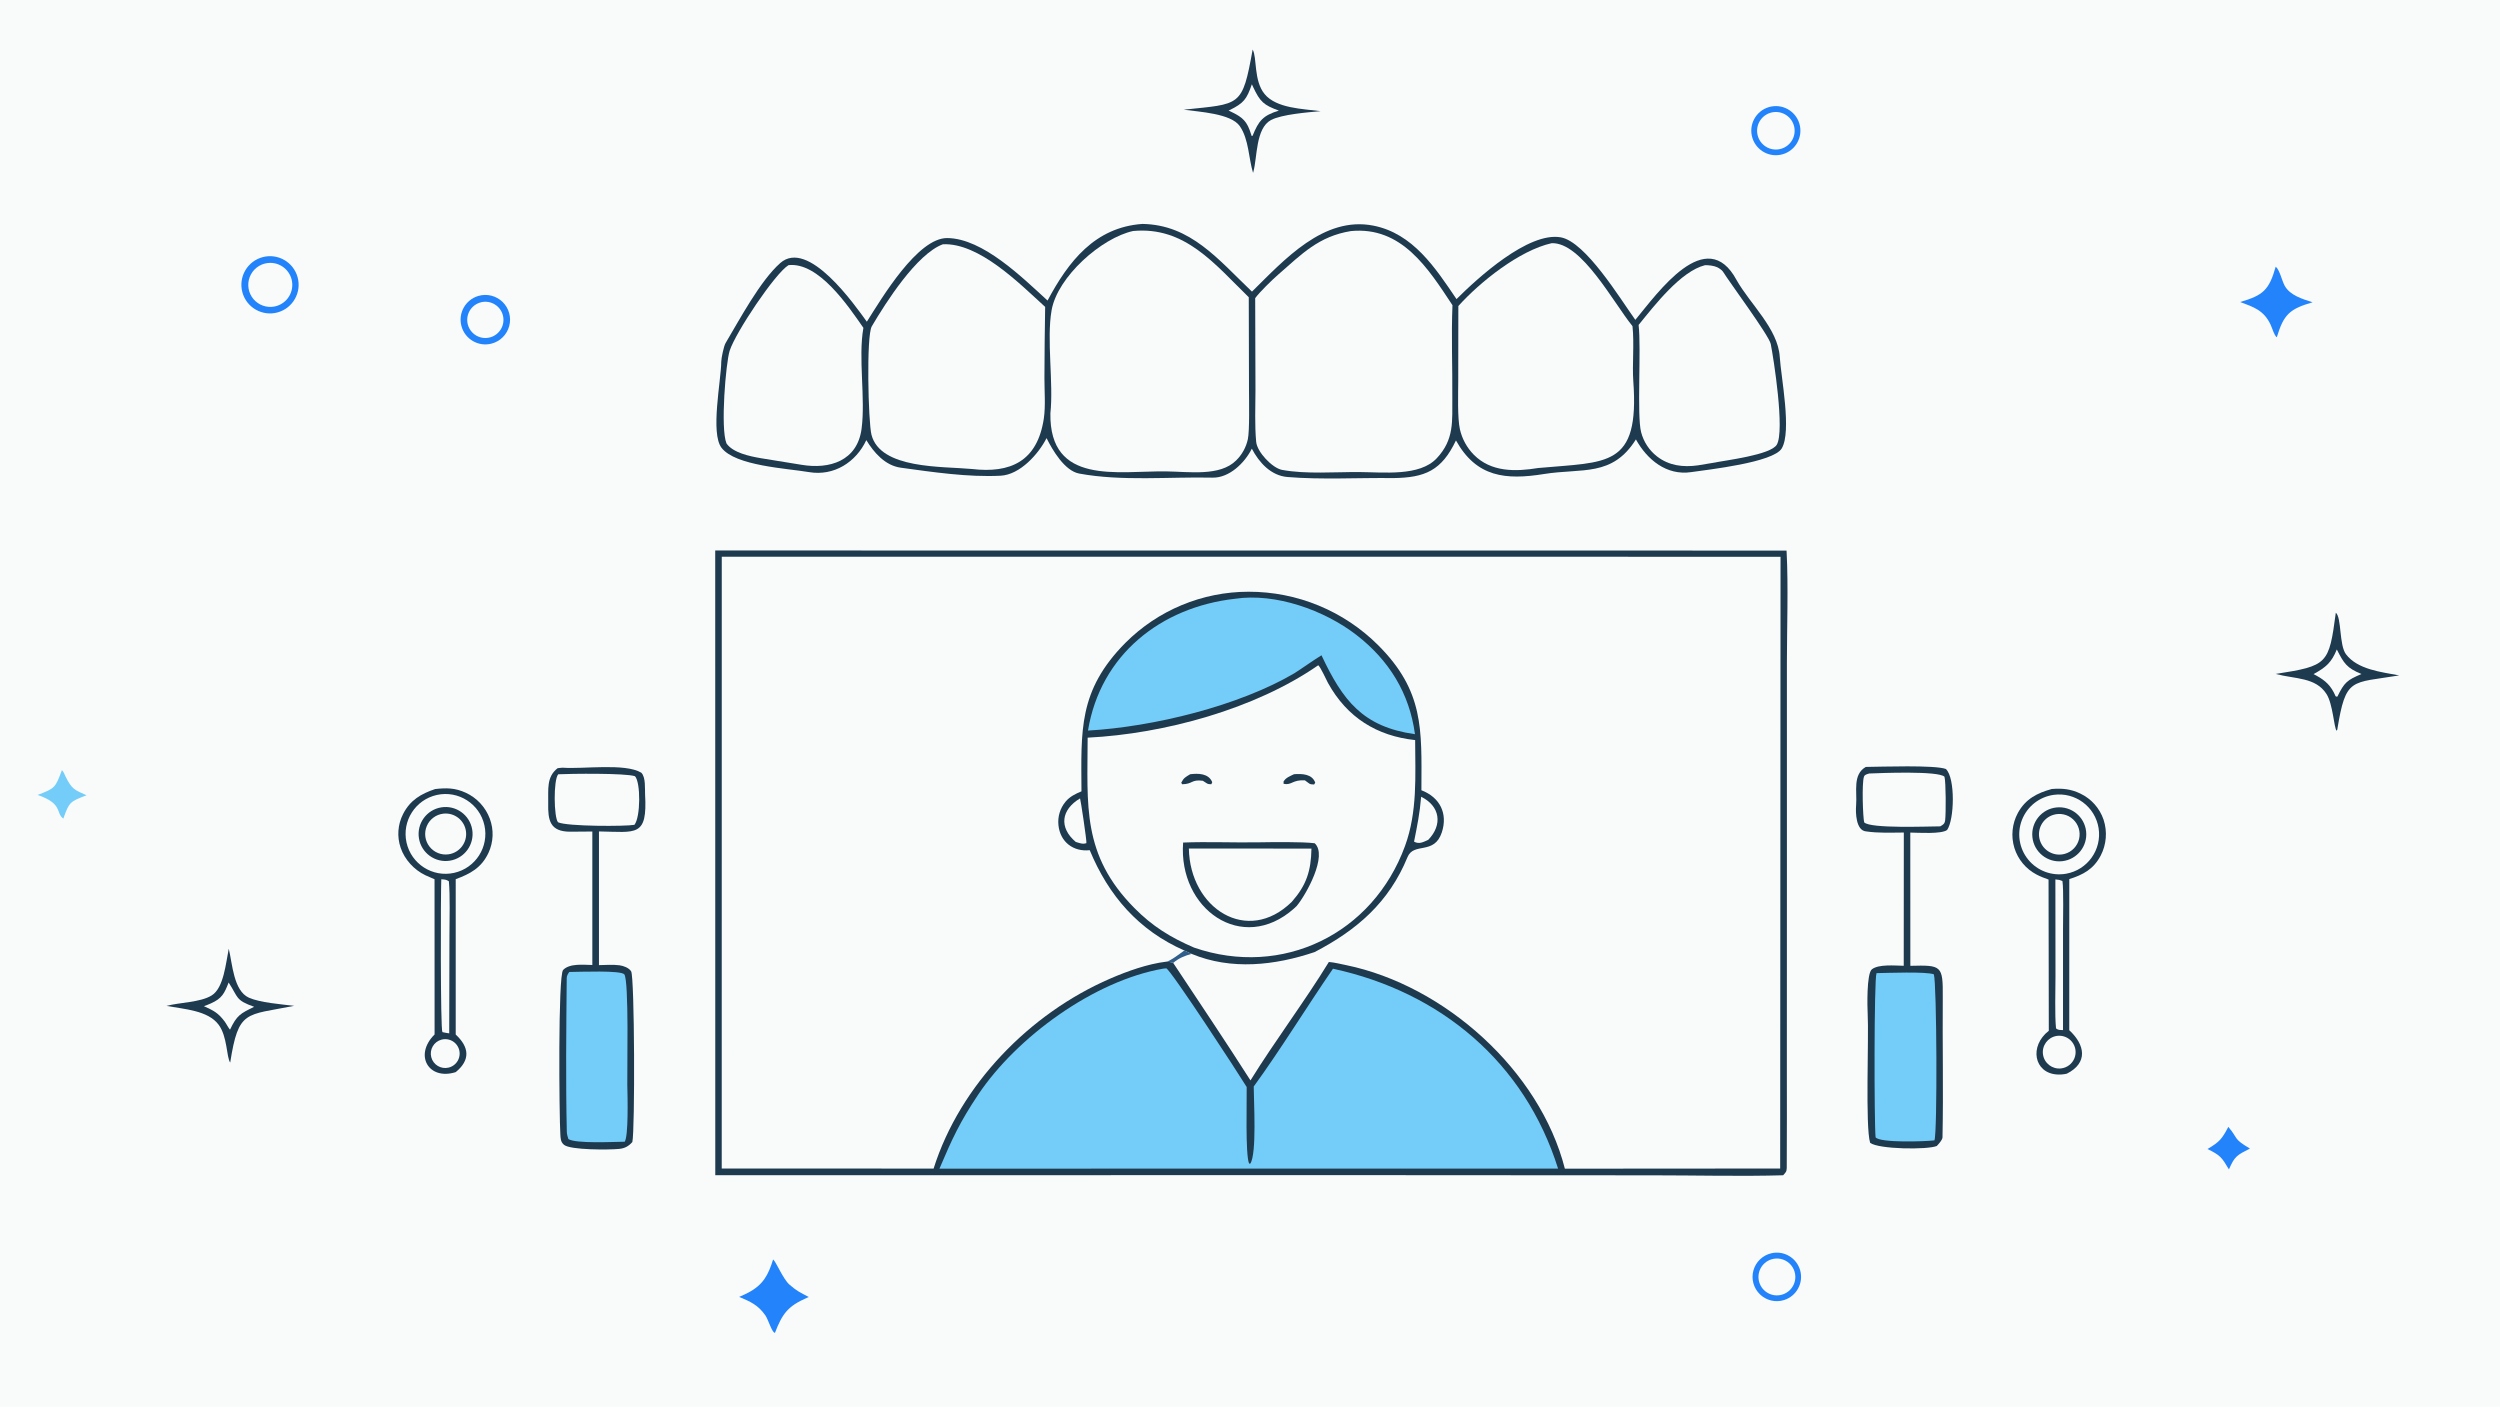 <svg version="1.1" xmlns="http://www.w3.org/2000/svg" style="display: block;" viewBox="0 0 2048 1152" width="1820" height="1024" preserveAspectRatio="none">
<path transform="translate(0,0)" fill="rgb(249,250,250)" d="M 0 0 L 2048 0 L 2048 1152 L 0 1152 L 0 0 z"/>
<path transform="translate(0,0)" fill="rgb(29,58,79)" d="M 585.907 450.85 L 1463.51 450.921 C 1463.55 451.385 1463.58 451.848 1463.61 452.312 C 1465.05 479.276 1463.85 515.313 1463.82 543.206 L 1463.83 709.057 L 1463.79 873.111 C 1463.81 900.798 1463.87 928.795 1463.71 956.492 C 1463.69 959.706 1462.61 960.429 1460.75 962.541 C 1427.17 963.548 1388.63 962.583 1354.67 962.592 L 1133.19 962.449 L 585.96 962.479 L 585.907 450.85 z"/>
<path transform="translate(0,0)" fill="rgb(249,250,250)" d="M 591.269 455.94 L 1458.62 456.002 L 1458.32 957.019 L 1281.94 957.145 C 1261.37 876.662 1183.37 807.107 1102.83 790.452 C 1098.79 789.617 1092.65 788.141 1088.6 787.868 C 1069.1 819.773 1044.54 852.306 1024.39 884.852 C 1003.98 852.893 982.052 820.248 961.071 788.617 C 959.511 787.899 957.223 787.813 955.41 787.605 C 940.056 789.469 923.497 795.404 909.368 801.522 C 843.786 829.918 786.551 888.254 764.802 957.07 L 591.239 957.019 L 591.269 455.94 z"/>
<path transform="translate(0,0)" fill="rgb(29,58,79)" d="M 885.938 648.117 C 885.733 598.489 883.114 565.722 921.883 526.55 C 948.633 499.727 984.953 484.644 1022.84 484.627 C 1062.65 484.553 1100.87 500.327 1129.04 528.467 C 1166.61 566.038 1164.56 597.493 1164.43 645.368 L 1164.42 647.22 C 1179.51 652.967 1186.24 666.244 1181.14 681.712 C 1174.93 700.552 1158.14 689.496 1153.03 701.981 C 1137.9 738.908 1111.76 761.607 1076.98 779.728 C 1044.5 790.7 1008.64 794.769 976.106 781.198 L 970.198 778.461 C 932.697 761.938 908.183 733.602 892.705 696.301 C 879.236 697.771 868.558 689.549 867.094 675.963 C 866.306 668.948 868.427 661.916 872.963 656.506 C 876.297 652.46 881.131 650.073 885.938 648.117 z"/>
<path transform="translate(0,0)" fill="rgb(249,250,250)" d="M 1079.9 544.84 C 1081.93 546.49 1086.29 556.433 1087.87 559.288 C 1103.49 587.624 1127.88 602.763 1159.29 606.127 C 1159.4 635.525 1161.24 664.8 1151.01 692.823 C 1124.69 764.943 1050.52 801.032 978.194 776.096 C 958.762 767.709 944.067 758.635 929.256 743.655 C 886.17 700.076 890.877 659.853 891 604.143 C 953.883 601.029 1028.36 580.623 1079.9 544.84 z"/>
<path transform="translate(0,0)" fill="rgb(29,58,79)" d="M 969.212 690.056 C 988.38 689.23 1010.86 690.197 1030.45 689.873 C 1041.31 689.693 1067.12 689.319 1076.98 690.623 C 1087.96 700.602 1069.91 732.839 1062.29 741.954 C 1061.57 742.692 1060.82 743.4 1060.05 744.075 C 1017.52 781.805 965.116 744.455 969.212 690.056 z"/>
<path transform="translate(0,0)" fill="rgb(249,250,250)" d="M 973.916 694.969 L 1074.35 694.98 C 1073.98 713.347 1070.31 724.841 1058.27 738.565 C 1021.81 774.363 974.788 743.974 973.916 694.969 z"/>
<path transform="translate(0,0)" fill="rgb(29,58,79)" d="M 974.986 634.105 C 981.564 633.29 990.118 633.33 993.063 640.622 L 992.323 642.294 C 988.855 642.352 988.744 641.515 985.369 639.451 C 975.732 638.171 977.274 642.234 968.348 642.295 L 967.702 640.978 C 969.751 637.013 971.181 636.423 974.986 634.105 z"/>
<path transform="translate(0,0)" fill="rgb(29,58,79)" d="M 1060.08 634.072 C 1066.42 633.614 1074.87 633.761 1077.43 640.98 L 1076.53 642.502 C 1072.39 642.436 1073.01 641.912 1068.97 639.088 C 1058.62 638.495 1058.29 643.326 1051.53 641.958 L 1051.5 640.026 C 1053.45 636.832 1056.67 635.734 1060.08 634.072 z"/>
<path transform="translate(0,0)" fill="rgb(116,205,249)" d="M 1011.69 490.392 C 1044.99 485.411 1084.94 499.786 1111.06 519.936 C 1137.91 540.657 1154.63 567.739 1159.14 601.311 C 1116.28 595.262 1099.96 573.631 1082.56 536.671 C 1075.72 540.886 1067.63 546.735 1060.49 551.305 C 1015.04 578.121 944.684 595.329 891.277 598.336 C 901.489 536.308 950.9 497.266 1011.69 490.392 z"/>
<path transform="translate(0,0)" fill="rgb(249,250,250)" d="M 1164.2 652.537 C 1179.73 660.135 1181.99 675.53 1170.01 687.831 C 1165.88 689.66 1162.63 691.633 1158.39 689.314 C 1161.02 676.07 1163.1 666.033 1164.2 652.537 z"/>
<path transform="translate(0,0)" fill="rgb(249,250,250)" d="M 884.785 653.894 C 885.191 654.475 890.433 689.231 889.976 690.531 C 886.952 691.62 884.311 690.452 881.232 689.524 C 867.267 677.693 869.312 663.062 884.785 653.894 z"/>
<path transform="translate(0,0)" fill="rgb(48,94,139)" d="M 970.198 778.461 L 976.106 781.198 C 970.258 782.931 965.843 784.614 961.071 788.617 C 959.511 787.899 957.223 787.813 955.41 787.605 C 958.958 787.028 966.783 780.87 970.198 778.461 z"/>
<path transform="translate(0,0)" fill="rgb(116,205,249)" d="M 952.949 793.318 L 955.428 793.07 C 959.425 794.684 1015.3 880.314 1021.28 890.252 C 1021.48 901.459 1020.12 945.54 1023.24 952.938 L 1024.26 953.003 C 1029.66 944.802 1027.08 902.088 1027.05 889.843 C 1048.31 860.726 1070.97 823.895 1091.98 793.373 C 1180.25 812.522 1249.02 870.038 1276.38 957.11 L 1254.08 957.064 L 769.599 957.127 C 780.012 932.604 786.264 919.032 801.352 896.469 C 832.892 849.3 896.392 803.112 952.949 793.318 z"/>
<path transform="translate(0,0)" fill="rgb(29,58,79)" d="M 935.815 183.398 C 975.479 184.03 998.056 212.625 1025.62 238.843 C 1051.92 212.951 1084.31 176.774 1125.04 184.794 C 1157.56 191.199 1175.91 219.457 1193.17 244.968 C 1210.28 227.89 1251.88 189.776 1278.48 194.36 C 1298.89 197.88 1327.25 244.679 1339.66 261.974 C 1358.09 239.759 1397.87 183.405 1422.59 229.336 C 1433.64 248.996 1456.54 269.206 1457.97 292.274 C 1459.01 309.062 1467.9 353.175 1459.63 367.208 C 1452.79 378.812 1399.18 384.65 1385.34 386.674 C 1365.2 389.619 1349.31 376.451 1340.14 359.877 C 1320.73 390.858 1296.05 383.204 1264.78 388.229 C 1233.55 393.245 1209.48 390.938 1192.72 360.712 C 1180.95 385.484 1167.34 391.221 1141.32 391.546 C 1113.24 391.175 1082.63 392.998 1054.64 390.666 C 1041.26 389.55 1031.53 379.01 1025.5 367.441 C 1019.74 379.06 1007.09 391.494 993.223 391.188 C 957.644 390.403 918.91 394.311 884.068 387.843 C 872.197 385.639 862.21 368.685 857.347 358.814 C 850.599 372.036 835.512 388.81 819.683 389.611 C 793.177 390.952 764.182 386.663 737.864 383.036 C 725.173 381.287 715.916 370.729 709.686 360.446 C 701.233 378.592 683.089 390.11 662.776 386.662 C 644.615 383.579 602.566 381.603 591.098 366.767 C 581.84 354.788 590.689 312.028 590.868 296.135 C 590.911 293.246 592.862 283.684 594.369 281.033 C 605.795 261.813 622.755 230 639.141 215.472 C 662.088 195.129 700.173 249.751 710.121 263.484 C 722.335 244.148 751.694 194.781 775.965 194.972 C 805.267 195.202 837.717 227.55 858.16 246.159 C 875.28 214.045 896.93 186.179 935.815 183.398 z"/>
<path transform="translate(0,0)" fill="rgb(249,250,250)" d="M 928.225 189.194 C 970.697 185.193 995.099 216.281 1022.99 243.454 L 1023.18 319.759 C 1023.2 328.685 1023.75 352.516 1022.23 359.762 C 1020.79 366.387 1017.43 372.44 1012.57 377.171 C 999.316 390.284 974.336 386.316 955.383 386.069 C 915.677 385.551 859.646 397.7 860.477 338.598 C 863.161 313.656 857.239 277.973 861.476 254.047 C 866.341 226.57 902.437 194.776 928.225 189.194 z"/>
<path transform="translate(0,0)" fill="rgb(249,250,250)" d="M 1106.68 189.246 C 1148.35 185.221 1169.9 219.774 1189.87 249.962 C 1188.82 274.764 1189.93 300.395 1189.74 325.435 C 1189.6 344.758 1191.53 359.952 1176.84 375.467 C 1162.83 390.256 1133.61 386.74 1113.5 386.613 C 1093.45 386.487 1069.96 388.458 1050.31 384.849 C 1042.19 383.356 1029.83 370.161 1029.06 361.885 C 1027.79 348.257 1028.43 333.108 1028.48 319.132 L 1028.25 244.18 C 1031.94 239.137 1042.06 229.292 1046.84 225.122 C 1066.56 207.901 1080.31 193.53 1106.68 189.246 z"/>
<path transform="translate(0,0)" fill="rgb(249,250,250)" d="M 772.444 200.048 C 802.212 198.742 835.36 232.403 856.192 251.345 C 855.852 270.741 855.654 290.14 855.599 309.539 C 855.584 319.896 856.603 332.652 855.131 342.597 C 849.866 378.183 827.415 387.764 796.24 384.114 C 772.089 381.816 721.187 384.428 713.908 356.046 C 711.255 345.703 709.594 275.041 714.168 267.266 C 725.654 247.744 751.023 207.9 772.444 200.048 z"/>
<path transform="translate(0,0)" fill="rgb(249,250,250)" d="M 1271.09 199.174 C 1295.56 198.187 1321.84 248.092 1337.34 267.122 C 1338.9 281.838 1337.02 298.558 1338.01 312.303 C 1343.17 383.299 1316.64 378.085 1260.08 383.304 C 1241.51 386.342 1221.56 386.787 1207.31 372.398 C 1201.69 366.664 1197.76 359.486 1195.97 351.659 C 1193.85 342.269 1194.58 322.354 1194.59 311.941 L 1194.68 250.614 C 1212.47 230.908 1244.6 205.13 1271.09 199.174 z"/>
<path transform="translate(0,0)" fill="rgb(249,250,250)" d="M 1396.77 217.182 C 1399.73 217.11 1404.03 217.609 1406.71 218.858 C 1408.09 219.503 1410.65 221.194 1411.43 222.445 C 1417.05 231.519 1449.22 274.819 1450.6 281.727 C 1452.94 293.505 1462.22 352.773 1455.57 364.165 C 1450.64 372.617 1413.86 376.928 1402.22 379.251 C 1398.45 379.939 1394.67 380.565 1390.87 381.128 C 1378.77 382.816 1367.24 381.438 1357.35 373.754 C 1350.99 368.771 1346.45 361.836 1344.42 354.017 C 1340.83 340.422 1344.6 285.566 1342.35 266.122 C 1355.66 249.712 1377.03 222.079 1396.77 217.182 z"/>
<path transform="translate(0,0)" fill="rgb(249,250,250)" d="M 645.953 217.153 C 670.612 214.452 694.817 250.556 707.299 268.508 C 702.909 293.001 709.117 326.1 705.809 351.148 C 702.323 377.544 679.577 384.501 656.7 380.683 L 623.182 375.246 C 614.03 373.673 600.433 370.804 595.137 363.179 C 590.043 350.842 594.62 297.024 597.727 287.297 C 602.54 272.228 635.01 223.8 645.953 217.153 z"/>
<path transform="translate(0,0)" fill="rgb(29,58,79)" d="M 1528.46 628.115 C 1540.87 628.005 1585.02 626.393 1594.08 629.805 C 1601.9 637.216 1601.07 671.431 1595.04 679.787 C 1590.22 683.254 1571.81 681.975 1564.91 681.883 L 1564.96 791.006 C 1590.43 790.336 1591.73 790.668 1591.52 816.298 C 1591.2 854.607 1592.08 893.11 1591.3 931.416 C 1591.26 933.643 1588.09 936.964 1586.61 938.568 C 1579.17 941.712 1539.14 941.342 1532.04 935.995 C 1527.93 923.457 1531.06 849.065 1530.01 830.483 C 1529.71 825.253 1529 797.317 1533.46 793.856 C 1539.01 789.552 1552.07 790.825 1559.54 790.971 L 1559.61 681.842 C 1549.44 681.91 1538.71 682.413 1528.66 680.908 C 1520.42 680.168 1520 665.809 1520.54 659.334 C 1521.45 648.29 1517.5 634.427 1528.46 628.115 z"/>
<path transform="translate(0,0)" fill="rgb(116,205,249)" d="M 1537.24 796.988 C 1546.28 796.848 1577.81 795.582 1584.21 797.971 C 1586.61 805.219 1587.18 927.715 1584.69 933.968 C 1577.87 934.85 1540.02 936.212 1536.48 931.456 C 1535.32 920.523 1535.16 802.283 1537.24 796.988 z"/>
<path transform="translate(0,0)" fill="rgb(249,250,250)" d="M 1531.23 633.496 C 1540.78 633.107 1588.17 631.193 1592.92 636.162 C 1594.11 640.487 1594.18 665.871 1593.48 671.706 C 1593.09 674.913 1591.68 675.423 1589.47 676.779 C 1579.36 676.813 1532.27 678.769 1527.15 673.527 C 1526.09 669.548 1525.11 641.47 1526.96 636.116 C 1527.58 634.306 1529.42 634.125 1531.23 633.496 z"/>
<path transform="translate(0,0)" fill="rgb(29,58,79)" d="M 456.785 629.161 C 456.963 629.137 460.388 628.701 460.869 628.738 C 477.593 630.032 511.984 624.807 525.344 632.839 C 529.126 636.535 528.205 646.366 528.44 650.4 C 530.502 685.783 521.242 681.433 490.674 680.943 L 490.669 790.44 C 496.153 790.351 502.168 789.84 507.584 790.584 C 510.833 791.031 515.2 792.637 517.023 795.525 C 519.879 800.05 520.236 926.02 518.014 935.322 C 514.836 938.87 511.774 940.513 507.064 940.975 C 499.278 941.739 467.086 942.024 461.954 937.54 C 459.184 935.12 459.254 932.364 459.034 928.906 C 458.123 914.577 457.04 798.812 461.315 794.389 C 466.755 788.76 478.161 790.258 485.237 790.327 L 485.245 681.016 C 479.126 681.124 473.007 681.172 466.887 681.162 C 450.582 681.053 448.795 671.967 449.099 657.841 C 449.338 646.78 447.446 636.407 456.785 629.161 z"/>
<path transform="translate(0,0)" fill="rgb(116,205,249)" d="M 466.379 796.053 C 475.446 795.945 508.672 794.582 511.424 797.998 C 515.378 802.904 513.638 878.656 513.884 888.331 C 514.168 899.465 514.859 930.314 511.767 935.06 C 502 935.183 472.007 936.757 465.64 932.923 C 465.058 931.311 464.377 928.797 464.338 927.094 C 463.389 885.127 463.892 842.957 464.266 800.967 C 464.281 799.225 465.315 797.365 466.379 796.053 z"/>
<path transform="translate(0,0)" fill="rgb(249,250,250)" d="M 457.309 634.13 C 467.432 633.624 512.63 633.091 520.168 635.724 C 524.936 640.661 524.795 669.455 519.702 675.539 C 512.809 676.854 464.721 676.952 457.161 673.45 C 453.695 669.72 453.249 638.64 457.309 634.13 z"/>
<path transform="translate(0,0)" fill="rgb(29,58,79)" d="M 1680.8 646.188 C 1689.33 645.526 1696.31 646.128 1704.15 649.904 C 1713.18 654.177 1720.08 661.939 1723.27 671.405 C 1726.45 681.11 1725.59 691.686 1720.88 700.749 C 1714.97 711.902 1706.55 716.381 1695.16 719.987 L 1695.14 843.736 C 1708.12 855.746 1710.7 870.45 1693.15 879.345 C 1690.55 879.947 1687.87 880.171 1685.21 880.01 C 1666.19 878.864 1662.17 856.746 1678.38 844.209 L 1678.17 720.349 C 1674.69 719.128 1671.67 717.974 1668.37 716.26 C 1659.62 711.696 1653.06 703.81 1650.16 694.37 C 1647.26 684.82 1648.31 674.505 1653.08 665.735 C 1659.4 654.273 1668.82 649.513 1680.8 646.188 z"/>
<path transform="translate(0,0)" fill="rgb(249,250,250)" d="M 1682.39 650.98 C 1700.03 648.542 1716.38 660.672 1719.17 678.265 C 1721.95 695.858 1710.14 712.443 1692.61 715.57 C 1680.95 717.648 1669.09 713.268 1661.58 704.117 C 1654.07 694.966 1652.1 682.472 1656.41 671.451 C 1660.73 660.429 1670.66 652.6 1682.39 650.98 z"/>
<path transform="translate(0,0)" fill="rgb(29,58,79)" d="M 1684.73 661.294 C 1696.82 660.075 1707.64 668.834 1708.95 680.915 C 1710.27 692.997 1701.6 703.881 1689.53 705.297 C 1677.32 706.73 1666.28 697.937 1664.95 685.715 C 1663.62 673.493 1672.5 662.527 1684.73 661.294 z"/>
<path transform="translate(0,0)" fill="rgb(249,250,250)" d="M 1681.89 667.423 C 1687.62 665.586 1693.89 666.981 1698.3 671.072 C 1702.71 675.162 1704.57 681.313 1703.17 687.162 C 1701.76 693.011 1697.32 697.648 1691.53 699.293 C 1682.79 701.777 1673.67 696.795 1671.04 688.097 C 1668.41 679.399 1673.24 670.199 1681.89 667.423 z"/>
<path transform="translate(0,0)" fill="rgb(249,250,250)" d="M 1683.77 720.249 C 1686.61 720.53 1686.92 720.526 1689.55 721.566 C 1690.6 728.362 1690.03 752.99 1690.03 761.198 L 1690.02 843.639 C 1687.47 843.511 1686.14 843.772 1684.29 842.26 C 1683.2 831.408 1683.85 811.292 1683.85 799.499 L 1683.77 720.249 z"/>
<path transform="translate(0,0)" fill="rgb(249,250,250)" d="M 1684.78 848.431 C 1689.58 847.658 1694.43 849.541 1697.45 853.355 C 1700.47 857.169 1701.19 862.317 1699.33 866.814 C 1697.48 871.31 1693.34 874.454 1688.51 875.031 C 1681.25 875.899 1674.63 870.8 1673.61 863.558 C 1672.6 856.316 1677.56 849.593 1684.78 848.431 z"/>
<path transform="translate(0,0)" fill="rgb(29,58,79)" d="M 356.476 646.228 C 365.735 645.194 372.779 645.236 381.483 649.22 C 390.619 653.401 397.721 661.039 401.226 670.455 C 404.651 679.555 404.269 689.65 400.165 698.464 C 394.451 710.737 385.192 715.69 373.319 720.042 L 373.319 847.301 C 384.464 857.629 385.485 868.114 373.318 878.069 C 351.181 885.063 338.867 864.22 356.015 847.214 L 355.973 720.101 C 353.446 719.067 350.945 717.972 348.471 716.818 C 339.308 712.473 331.512 704.014 328.229 694.378 C 325.098 685.258 325.814 675.257 330.214 666.677 C 336.042 655.242 344.912 650.135 356.476 646.228 z"/>
<path transform="translate(0,0)" fill="rgb(249,250,250)" d="M 357.909 651.058 C 375.527 647.18 392.955 658.313 396.843 675.929 C 400.732 693.545 389.61 710.979 371.997 714.879 C 354.368 718.783 336.914 707.649 333.022 690.017 C 329.13 672.385 340.275 654.939 357.909 651.058 z"/>
<path transform="translate(0,0)" fill="rgb(29,58,79)" d="M 361.476 661.235 C 373.535 659.274 384.899 667.465 386.851 679.526 C 388.803 691.586 380.602 702.944 368.54 704.886 C 356.492 706.826 345.15 698.637 343.2 686.59 C 341.25 674.543 349.43 663.195 361.476 661.235 z"/>
<path transform="translate(0,0)" fill="rgb(249,250,250)" d="M 363.197 666.386 C 372.303 665.355 380.552 671.816 381.732 680.903 C 382.912 689.991 376.585 698.344 367.519 699.672 C 361.521 700.55 355.515 698.126 351.808 693.331 C 348.1 688.535 347.266 682.113 349.627 676.529 C 351.987 670.946 357.174 667.069 363.197 666.386 z"/>
<path transform="translate(0,0)" fill="rgb(249,250,250)" d="M 361.497 720.118 C 364.473 720.376 365.288 720.211 367.711 721.754 C 368.804 733.452 368.199 753.643 368.192 765.846 L 368.006 846.329 C 365.967 846.063 364.428 845.747 362.416 845.315 C 360.742 842.979 361.004 732.157 361.497 720.118 z"/>
<path transform="translate(0,0)" fill="rgb(249,250,250)" d="M 361.648 851.471 C 365.76 850.36 370.151 851.546 373.143 854.577 C 376.135 857.607 377.266 862.012 376.103 866.109 C 374.94 870.206 371.663 873.36 367.525 874.367 C 361.239 875.895 354.893 872.086 353.284 865.82 C 351.676 859.554 355.403 853.16 361.648 851.471 z"/>
<path transform="translate(0,0)" fill="rgb(29,58,79)" d="M 1913.5 501.83 C 1918.29 505.666 1916.15 528.331 1921.82 535.822 C 1931.35 548.402 1950.77 550.388 1965.44 553.161 C 1925.71 559.75 1921.73 554.333 1914.68 597.631 L 1914.16 598.48 C 1911.96 596.031 1911.16 576.681 1905.9 568.448 C 1897.01 554.514 1880.22 556.238 1864.23 551.96 C 1906.97 545.242 1907.85 544.17 1913.5 501.83 z"/>
<path transform="translate(0,0)" fill="rgb(249,250,250)" d="M 1914.32 531.89 C 1920.16 543.387 1922.44 547.058 1934.51 552.028 C 1922.73 557.022 1920.5 558.849 1914.78 570.536 C 1912.96 570.681 1913.38 570.071 1911.89 567.178 C 1907.94 559.536 1902.73 555.976 1895.26 552.08 C 1905.41 546.502 1909.95 542.664 1914.32 531.89 z"/>
<path transform="translate(0,0)" fill="rgb(29,58,79)" d="M 1026.17 40.59 C 1029.88 47.096 1026.86 65.986 1035.97 77.045 C 1045.63 88.763 1067.04 89.115 1081.84 91.043 C 1071.76 91.946 1049.88 93.662 1041.18 98.32 C 1028.54 105.084 1030.02 128.978 1026.75 140.731 L 1026.51 141.55 C 1022.86 130.005 1023.14 114.069 1015.64 103.299 C 1008.4 92.898 982.522 91.626 969.657 89.837 C 1016.4 84.84 1017.63 88.067 1026.17 40.59 z"/>
<path transform="translate(0,0)" fill="rgb(249,250,250)" d="M 1025.54 69.007 C 1025.85 69.72 1026.18 70.431 1026.51 71.139 C 1032.3 83.475 1035.2 86.048 1047.65 90.573 C 1034.57 94.64 1031.17 98.762 1026.13 111.191 L 1025.38 111.427 C 1024.85 109.754 1024.29 108.093 1023.68 106.445 C 1020.37 97.34 1015.23 94.667 1006.46 90.577 L 1007.02 90.311 C 1019.03 84.453 1021.26 81.254 1025.54 69.007 z"/>
<path transform="translate(0,0)" fill="rgb(29,58,79)" d="M 187.404 777.031 C 190.435 789.458 191.3 811.413 203.892 817.103 C 212.835 821.144 230.754 822.554 240.974 823.778 C 201.028 831.768 195.446 826.812 188.575 870.245 C 185.464 865.798 186.384 849.069 179.113 839.258 C 170.408 827.513 150.864 826.487 136.393 823.85 C 147.056 820.901 164.063 821.082 173.478 815.221 C 183.393 809.05 185.041 788.357 187.404 777.031 z"/>
<path transform="translate(0,0)" fill="rgb(249,250,250)" d="M 187.293 804.663 C 195.349 816.918 192.578 819.043 208.218 824.586 C 196.91 830.093 194.054 831.452 188.431 843.308 C 187.302 842.2 185.209 838.131 183.944 836.469 C 178.438 829.228 174.871 827.685 167.025 824.044 C 168.992 823.376 170.926 822.615 172.821 821.764 C 181.892 817.703 183.828 813.575 187.293 804.663 z"/>
<path transform="translate(0,0)" fill="rgb(35,131,250)" d="M 215.343 210.554 C 227.795 207.347 240.506 214.768 243.834 227.188 C 247.163 239.607 239.867 252.39 227.481 255.841 C 214.922 259.339 201.921 251.919 198.545 239.326 C 195.17 226.733 202.718 213.805 215.343 210.554 z"/>
<path transform="translate(0,0)" fill="rgb(249,250,250)" d="M 221.371 215.291 C 231.128 215.265 239.136 223.004 239.443 232.756 C 239.751 242.508 232.247 250.736 222.508 251.326 C 215.953 251.723 209.7 248.525 206.185 242.977 C 202.67 237.43 202.449 230.41 205.607 224.652 C 208.765 218.894 214.804 215.308 221.371 215.291 z"/>
<path transform="translate(0,0)" fill="rgb(35,131,250)" d="M 391.78 242.397 C 398.818 240.294 406.444 242.165 411.709 247.287 C 416.975 252.409 419.055 259.981 417.146 267.074 C 415.237 274.168 409.639 279.672 402.514 281.461 C 391.831 284.142 380.963 277.798 378.045 267.178 C 375.127 256.558 381.227 245.551 391.78 242.397 z"/>
<path transform="translate(0,0)" fill="rgb(249,250,250)" d="M 394.181 247.529 C 402.077 245.667 410.006 250.486 411.99 258.352 C 413.974 266.218 409.278 274.221 401.443 276.326 C 396.266 277.717 390.742 276.21 386.988 272.384 C 383.234 268.557 381.834 263.004 383.324 257.855 C 384.814 252.706 388.964 248.76 394.181 247.529 z"/>
<path transform="translate(0,0)" fill="rgb(35,131,250)" d="M 1450.91 87.269 C 1461.83 85.128 1472.42 92.271 1474.53 103.205 C 1476.64 114.139 1469.46 124.705 1458.52 126.778 C 1447.63 128.841 1437.12 121.704 1435.02 110.818 C 1432.92 99.932 1440.03 89.401 1450.91 87.269 z"/>
<path transform="translate(0,0)" fill="rgb(249,250,250)" d="M 1450.14 92.438 C 1458.23 89.876 1466.86 94.339 1469.44 102.416 C 1472.02 110.492 1467.58 119.135 1459.51 121.737 C 1451.41 124.348 1442.73 119.887 1440.14 111.782 C 1437.55 103.677 1442.03 95.009 1450.14 92.438 z"/>
<path transform="translate(0,0)" fill="rgb(35,131,250)" d="M 1451 1026.44 C 1461.42 1023.98 1471.91 1030.22 1474.73 1040.54 C 1477.55 1050.87 1471.68 1061.58 1461.46 1064.76 C 1454.52 1066.91 1446.96 1065.11 1441.74 1060.06 C 1436.52 1055.01 1434.47 1047.51 1436.4 1040.51 C 1438.33 1033.5 1443.93 1028.11 1451 1026.44 z"/>
<path transform="translate(0,0)" fill="rgb(249,250,250)" d="M 1450.85 1031.5 C 1456.07 1029.75 1461.83 1030.99 1465.88 1034.72 C 1469.93 1038.45 1471.63 1044.09 1470.31 1049.44 C 1468.99 1054.79 1464.86 1058.99 1459.54 1060.41 C 1451.66 1062.52 1443.53 1057.99 1441.18 1050.17 C 1438.83 1042.36 1443.11 1034.1 1450.85 1031.5 z"/>
<path transform="translate(0,0)" fill="rgb(35,131,250)" d="M 633.336 1031.49 C 635.611 1033.11 641.516 1047.56 646.647 1052.04 C 652.818 1057.43 655.345 1058.44 662.557 1062.25 C 662.001 1062.49 661.447 1062.72 660.895 1062.97 C 645.242 1069.82 640.794 1076.17 634.855 1091.56 C 632.509 1091.82 629.394 1080.69 626.948 1077.23 C 620.871 1068.61 614.633 1066.03 605.533 1062.15 C 607.995 1061.11 610.419 1059.98 612.801 1058.76 C 625.262 1052.26 629.389 1044.17 633.336 1031.49 z"/>
<path transform="translate(0,0)" fill="rgb(35,131,250)" d="M 1864.26 218.422 C 1867.48 220.894 1869.26 229.665 1871.56 233.91 C 1875.93 242.001 1886.39 244.944 1894.48 247.568 C 1875.54 253.049 1870.82 257.553 1865.16 276.224 C 1862.97 274.731 1861.48 268.849 1860 265.754 C 1854.45 254.067 1846.21 251.483 1835.13 247.345 C 1853.95 241.888 1858.82 237.603 1864.26 218.422 z"/>
<path transform="translate(0,0)" fill="rgb(116,205,249)" d="M 50.709 630.759 C 52.181 632.043 52.864 634.286 53.754 636.08 C 58.958 646.558 61.251 647.007 70.914 651.325 C 57.495 656.46 56.692 656.693 51.898 670.444 C 45.263 665.75 52.049 658.407 30.79 651.045 C 45.256 645.585 45.312 645.141 50.709 630.759 z"/>
<path transform="translate(0,0)" fill="rgb(35,131,250)" d="M 1825.44 922.903 C 1833.97 932.96 1829.12 932.396 1843.14 940.656 C 1832.41 946.179 1830.69 946.863 1825.95 957.738 C 1819.99 947.772 1818.9 946.2 1808.38 941.049 C 1818.29 935.167 1820.25 932.818 1825.44 922.903 z"/>
</svg>